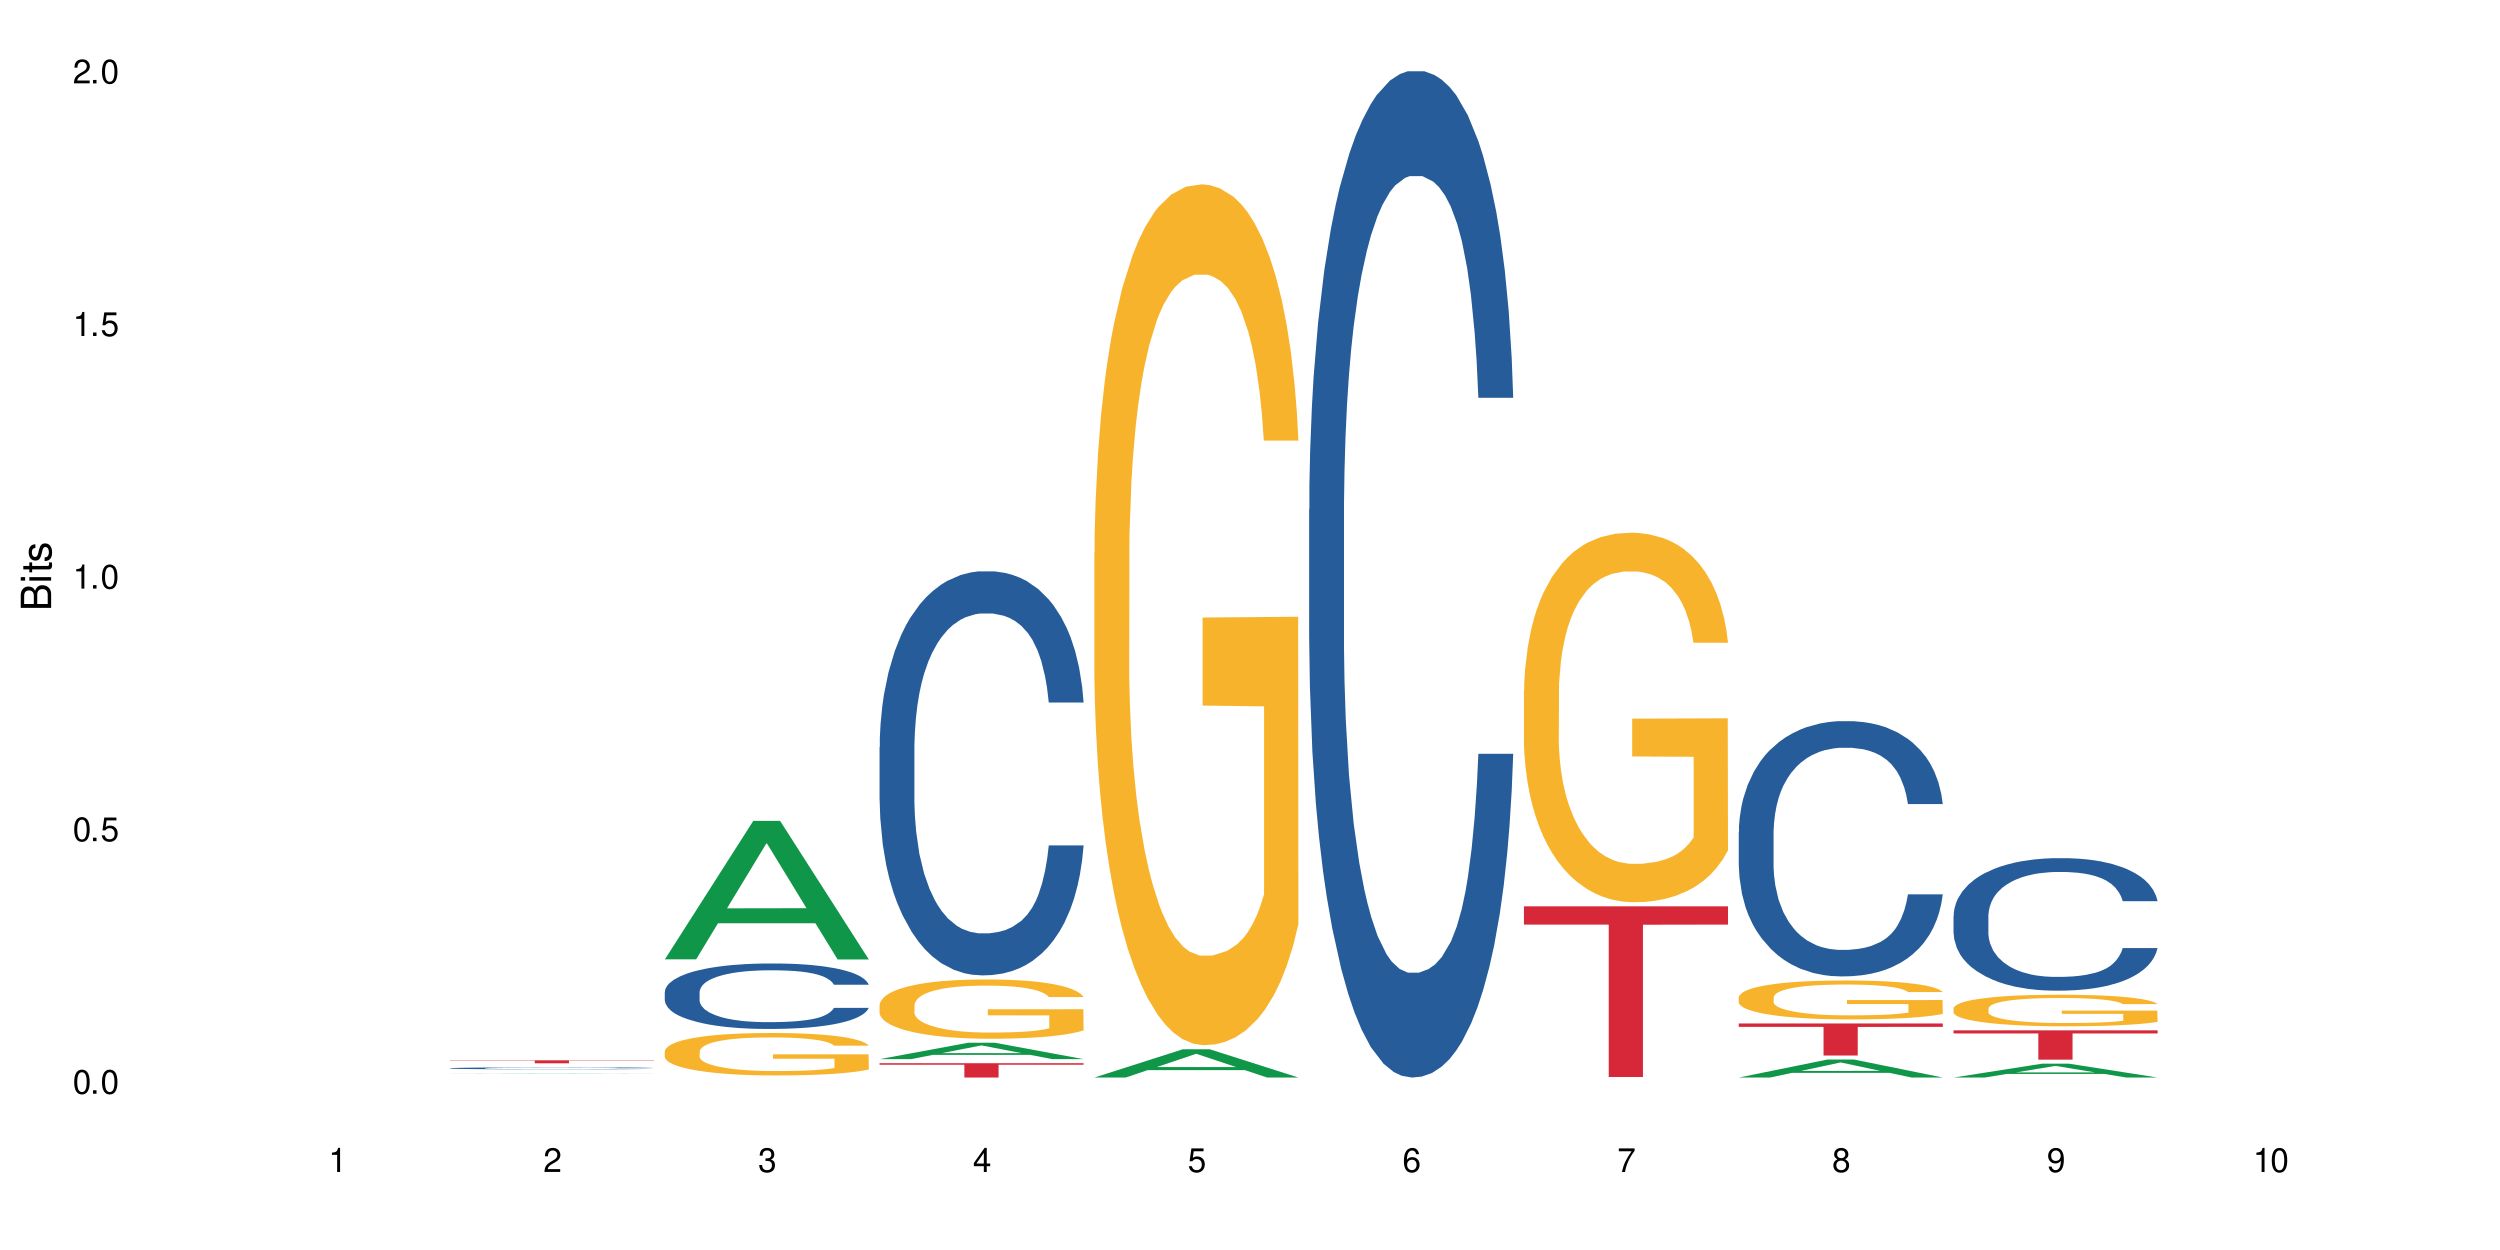 <?xml version="1.0" encoding="UTF-8"?>
<svg xmlns="http://www.w3.org/2000/svg" xmlns:xlink="http://www.w3.org/1999/xlink" width="720" height="360" viewBox="0 0 720 360">
<defs>
<g>
<g id="glyph-0-0">
</g>
<g id="glyph-0-1">
<path d="M 2.641 -6.938 C 2 -6.938 1.422 -6.656 1.078 -6.172 C 0.641 -5.562 0.406 -4.641 0.406 -3.359 C 0.406 -1.016 1.188 0.219 2.641 0.219 C 4.078 0.219 4.859 -1.016 4.859 -3.297 C 4.859 -4.641 4.656 -5.547 4.203 -6.172 C 3.844 -6.656 3.281 -6.938 2.641 -6.938 Z M 2.641 -6.188 C 3.547 -6.188 4 -5.25 4 -3.375 C 4 -1.406 3.562 -0.484 2.625 -0.484 C 1.734 -0.484 1.281 -1.438 1.281 -3.344 C 1.281 -5.25 1.734 -6.188 2.641 -6.188 Z M 2.641 -6.188 "/>
</g>
<g id="glyph-0-2">
<path d="M 1.828 -1 L 0.828 -1 L 0.828 0 L 1.828 0 Z M 1.828 -1 "/>
</g>
<g id="glyph-0-3">
<path d="M 4.562 -6.797 L 1.062 -6.797 L 0.547 -3.094 L 1.328 -3.094 C 1.719 -3.562 2.047 -3.734 2.578 -3.734 C 3.484 -3.734 4.062 -3.109 4.062 -2.094 C 4.062 -1.125 3.484 -0.531 2.578 -0.531 C 1.828 -0.531 1.375 -0.906 1.188 -1.672 L 0.328 -1.672 C 0.453 -1.109 0.547 -0.844 0.75 -0.594 C 1.125 -0.078 1.828 0.219 2.594 0.219 C 3.969 0.219 4.922 -0.781 4.922 -2.219 C 4.922 -3.562 4.031 -4.484 2.719 -4.484 C 2.25 -4.484 1.859 -4.359 1.469 -4.062 L 1.734 -5.969 L 4.562 -5.969 Z M 4.562 -6.797 "/>
</g>
<g id="glyph-0-4">
<path d="M 2.484 -4.938 L 2.484 0 L 3.328 0 L 3.328 -6.938 L 2.766 -6.938 C 2.469 -5.875 2.281 -5.734 0.984 -5.562 L 0.984 -4.938 Z M 2.484 -4.938 "/>
</g>
<g id="glyph-0-5">
<path d="M 4.859 -0.828 L 1.281 -0.828 C 1.359 -1.406 1.672 -1.781 2.5 -2.281 L 3.469 -2.828 C 4.406 -3.344 4.906 -4.062 4.906 -4.906 C 4.906 -5.484 4.672 -6.031 4.266 -6.406 C 3.859 -6.766 3.375 -6.938 2.719 -6.938 C 1.859 -6.938 1.219 -6.625 0.844 -6.031 C 0.609 -5.672 0.5 -5.234 0.484 -4.531 L 1.328 -4.531 C 1.359 -5.016 1.406 -5.281 1.531 -5.516 C 1.75 -5.938 2.188 -6.203 2.703 -6.203 C 3.469 -6.203 4.031 -5.641 4.031 -4.891 C 4.031 -4.344 3.719 -3.859 3.125 -3.516 L 2.234 -3 C 0.812 -2.172 0.406 -1.531 0.328 -0.016 L 4.859 -0.016 Z M 4.859 -0.828 "/>
</g>
<g id="glyph-0-6">
<path d="M 2.125 -3.188 L 2.578 -3.188 C 3.5 -3.188 3.984 -2.766 3.984 -1.922 C 3.984 -1.062 3.469 -0.531 2.594 -0.531 C 1.656 -0.531 1.203 -1 1.156 -2.016 L 0.312 -2.016 C 0.344 -1.453 0.438 -1.094 0.609 -0.781 C 0.953 -0.109 1.625 0.219 2.547 0.219 C 3.953 0.219 4.859 -0.625 4.859 -1.938 C 4.859 -2.828 4.516 -3.297 3.703 -3.594 C 4.344 -3.844 4.656 -4.328 4.656 -5.031 C 4.656 -6.219 3.875 -6.938 2.578 -6.938 C 1.203 -6.938 0.484 -6.172 0.453 -4.703 L 1.297 -4.703 C 1.312 -5.125 1.344 -5.359 1.453 -5.578 C 1.641 -5.969 2.062 -6.203 2.594 -6.203 C 3.344 -6.203 3.797 -5.75 3.797 -5 C 3.797 -4.516 3.609 -4.219 3.25 -4.047 C 3.016 -3.953 2.703 -3.922 2.125 -3.906 Z M 2.125 -3.188 "/>
</g>
<g id="glyph-0-7">
<path d="M 3.141 -1.672 L 3.141 0 L 3.984 0 L 3.984 -1.672 L 4.984 -1.672 L 4.984 -2.438 L 3.984 -2.438 L 3.984 -6.938 L 3.359 -6.938 L 0.266 -2.578 L 0.266 -1.672 Z M 3.141 -2.438 L 1 -2.438 L 3.141 -5.5 Z M 3.141 -2.438 "/>
</g>
<g id="glyph-0-8">
<path d="M 4.781 -5.125 C 4.609 -6.266 3.891 -6.938 2.844 -6.938 C 2.094 -6.938 1.422 -6.578 1.031 -5.953 C 0.594 -5.266 0.406 -4.422 0.406 -3.172 C 0.406 -2 0.578 -1.25 0.984 -0.641 C 1.359 -0.078 1.953 0.219 2.703 0.219 C 3.984 0.219 4.922 -0.75 4.922 -2.094 C 4.922 -3.375 4.062 -4.281 2.844 -4.281 C 2.172 -4.281 1.641 -4.031 1.281 -3.516 C 1.281 -5.234 1.828 -6.188 2.797 -6.188 C 3.391 -6.188 3.797 -5.797 3.938 -5.125 Z M 2.734 -3.531 C 3.547 -3.531 4.062 -2.953 4.062 -2.031 C 4.062 -1.156 3.484 -0.531 2.703 -0.531 C 1.922 -0.531 1.328 -1.188 1.328 -2.078 C 1.328 -2.938 1.906 -3.531 2.734 -3.531 Z M 2.734 -3.531 "/>
</g>
<g id="glyph-0-9">
<path d="M 4.984 -6.797 L 0.438 -6.797 L 0.438 -5.969 L 4.109 -5.969 C 2.5 -3.656 1.828 -2.234 1.328 0 L 2.219 0 C 2.594 -2.172 3.453 -4.047 4.984 -6.094 Z M 4.984 -6.797 "/>
</g>
<g id="glyph-0-10">
<path d="M 3.75 -3.656 C 4.469 -4.094 4.688 -4.438 4.688 -5.078 C 4.688 -6.172 3.844 -6.938 2.641 -6.938 C 1.438 -6.938 0.594 -6.172 0.594 -5.094 C 0.594 -4.438 0.812 -4.094 1.516 -3.656 C 0.734 -3.266 0.359 -2.703 0.359 -1.922 C 0.359 -0.656 1.281 0.219 2.641 0.219 C 3.984 0.219 4.922 -0.656 4.922 -1.922 C 4.922 -2.703 4.531 -3.266 3.75 -3.656 Z M 2.641 -6.188 C 3.359 -6.188 3.812 -5.75 3.812 -5.062 C 3.812 -4.406 3.344 -3.984 2.641 -3.984 C 1.922 -3.984 1.453 -4.406 1.453 -5.078 C 1.453 -5.75 1.922 -6.188 2.641 -6.188 Z M 2.641 -3.266 C 3.484 -3.266 4.062 -2.719 4.062 -1.906 C 4.062 -1.078 3.484 -0.531 2.625 -0.531 C 1.797 -0.531 1.219 -1.094 1.219 -1.906 C 1.219 -2.719 1.781 -3.266 2.641 -3.266 Z M 2.641 -3.266 "/>
</g>
<g id="glyph-0-11">
<path d="M 0.516 -1.578 C 0.672 -0.453 1.406 0.219 2.438 0.219 C 3.188 0.219 3.859 -0.141 4.266 -0.766 C 4.688 -1.453 4.891 -2.297 4.891 -3.547 C 4.891 -4.719 4.703 -5.453 4.312 -6.078 C 3.938 -6.641 3.344 -6.938 2.594 -6.938 C 1.297 -6.938 0.359 -5.969 0.359 -4.625 C 0.359 -3.344 1.234 -2.453 2.453 -2.453 C 3.094 -2.453 3.578 -2.672 4.016 -3.203 C 4 -1.484 3.469 -0.531 2.5 -0.531 C 1.906 -0.531 1.484 -0.906 1.359 -1.578 Z M 2.578 -6.203 C 3.375 -6.203 3.969 -5.531 3.969 -4.641 C 3.969 -3.797 3.391 -3.188 2.547 -3.188 C 1.734 -3.188 1.234 -3.766 1.234 -4.688 C 1.234 -5.562 1.797 -6.203 2.578 -6.203 Z M 2.578 -6.203 "/>
</g>
<g id="glyph-1-0">
</g>
<g id="glyph-1-1">
<path d="M 0 -0.953 L 0 -4.891 C 0 -5.719 -0.234 -6.344 -0.734 -6.797 C -1.188 -7.234 -1.812 -7.469 -2.5 -7.469 C -3.547 -7.469 -4.188 -7 -4.625 -5.875 C -4.984 -6.688 -5.625 -7.094 -6.531 -7.094 C -7.172 -7.094 -7.734 -6.859 -8.141 -6.391 C -8.562 -5.922 -8.75 -5.344 -8.75 -4.5 L -8.75 -0.953 Z M -4.984 -2.062 L -7.766 -2.062 L -7.766 -4.219 C -7.766 -4.844 -7.688 -5.203 -7.453 -5.5 C -7.219 -5.812 -6.859 -5.969 -6.375 -5.969 C -5.891 -5.969 -5.531 -5.812 -5.297 -5.5 C -5.062 -5.203 -4.984 -4.844 -4.984 -4.219 Z M -0.984 -2.062 L -4 -2.062 L -4 -4.781 C -4 -5.766 -3.438 -6.359 -2.484 -6.359 C -1.547 -6.359 -0.984 -5.766 -0.984 -4.781 Z M -0.984 -2.062 "/>
</g>
<g id="glyph-1-2">
<path d="M -6.281 -1.797 L -6.281 -0.797 L 0 -0.797 L 0 -1.797 Z M -8.75 -1.797 L -8.75 -0.797 L -7.484 -0.797 L -7.484 -1.797 Z M -8.75 -1.797 "/>
</g>
<g id="glyph-1-3">
<path d="M -6.281 -3.047 L -6.281 -2.016 L -8.016 -2.016 L -8.016 -1.016 L -6.281 -1.016 L -6.281 -0.172 L -5.469 -0.172 L -5.469 -1.016 L -0.719 -1.016 C -0.078 -1.016 0.281 -1.453 0.281 -2.234 C 0.281 -2.5 0.25 -2.719 0.188 -3.047 L -0.641 -3.047 C -0.609 -2.906 -0.594 -2.766 -0.594 -2.562 C -0.594 -2.141 -0.719 -2.016 -1.156 -2.016 L -5.469 -2.016 L -5.469 -3.047 Z M -6.281 -3.047 "/>
</g>
<g id="glyph-1-4">
<path d="M -4.531 -5.25 C -5.766 -5.25 -6.469 -4.422 -6.469 -2.969 C -6.469 -1.516 -5.719 -0.562 -4.547 -0.562 C -3.562 -0.562 -3.094 -1.062 -2.734 -2.562 L -2.516 -3.484 C -2.344 -4.188 -2.094 -4.469 -1.641 -4.469 C -1.047 -4.469 -0.641 -3.875 -0.641 -3 C -0.641 -2.453 -0.797 -2 -1.062 -1.75 C -1.25 -1.594 -1.422 -1.531 -1.875 -1.469 L -1.875 -0.406 C -0.422 -0.453 0.281 -1.266 0.281 -2.922 C 0.281 -4.5 -0.5 -5.516 -1.719 -5.516 C -2.656 -5.516 -3.172 -4.984 -3.469 -3.734 L -3.703 -2.766 C -3.891 -1.953 -4.156 -1.609 -4.594 -1.609 C -5.188 -1.609 -5.547 -2.125 -5.547 -2.938 C -5.547 -3.75 -5.203 -4.172 -4.531 -4.203 Z M -4.531 -5.25 "/>
</g>
</g>
</defs>
<rect x="-72" y="-36" width="864" height="432" fill="rgb(100%, 100%, 100%)" fill-opacity="1"/>
<path fill-rule="nonzero" fill="rgb(6.275%, 58.824%, 28.235%)" fill-opacity="1" d="M 129.594 309.207 L 129.656 309.207 L 155.082 309.141 L 162.805 309.141 L 188.359 309.207 L 179.383 309.207 L 172.977 309.191 L 144.91 309.191 L 138.633 309.207 L 129.594 309.207 L 147.613 309.184 L 170.402 309.184 L 159.039 309.152 L 158.789 309.152 L 147.547 309.184 L 147.613 309.184 Z M 129.594 309.207 "/>
<path fill-rule="nonzero" fill="rgb(14.51%, 36.078%, 60%)" fill-opacity="1" d="M 129.594 307.648 L 129.664 307.648 L 129.664 307.637 L 129.879 307.617 L 130.379 307.59 L 130.883 307.574 L 132.172 307.543 L 133.965 307.512 L 135.828 307.488 L 137.188 307.473 L 138.406 307.465 L 141.203 307.445 L 142.992 307.434 L 144.93 307.426 L 147.293 307.414 L 149.016 307.41 L 152.883 307.402 L 155.75 307.398 L 165.641 307.398 L 167.719 307.402 L 170.012 307.406 L 171.949 307.41 L 175.316 307.422 L 178.324 307.438 L 179.688 307.445 L 181.836 307.461 L 183.484 307.477 L 184.633 307.492 L 185.922 307.512 L 187.07 307.535 L 187.93 307.562 L 188.359 307.586 L 178.324 307.586 L 177.824 307.562 L 177.25 307.547 L 176.176 307.527 L 175.102 307.512 L 173.598 307.496 L 172.234 307.484 L 170.371 307.477 L 168.723 307.469 L 167.004 307.465 L 165.355 307.461 L 162.199 307.457 L 157.184 307.457 L 154.391 307.461 L 152.883 307.465 L 150.734 307.473 L 149.23 307.48 L 147.438 307.492 L 146.219 307.5 L 144.715 307.516 L 143.641 307.527 L 142.422 307.543 L 141.703 307.559 L 141.059 307.57 L 140.484 307.59 L 140.055 307.609 L 139.77 307.629 L 139.625 307.648 L 139.625 307.73 L 139.77 307.75 L 140.129 307.77 L 141.059 307.805 L 142.422 307.832 L 143.996 307.855 L 145.504 307.871 L 146.363 307.879 L 147.508 307.887 L 149.301 307.898 L 151.879 307.906 L 153.387 307.91 L 155.68 307.914 L 158.043 307.918 L 161.199 307.918 L 163.992 307.914 L 165.855 307.914 L 167.789 307.91 L 170.441 307.898 L 172.09 307.891 L 173.523 307.883 L 174.598 307.871 L 175.316 307.863 L 176.391 307.848 L 177.25 307.828 L 177.895 307.809 L 178.324 307.793 L 188.359 307.793 L 187.93 307.812 L 187.285 307.832 L 186.641 307.848 L 185.637 307.867 L 184.488 307.883 L 182.84 307.902 L 181.48 307.914 L 179.688 307.93 L 178.039 307.938 L 176.246 307.945 L 173.598 307.957 L 171.875 307.965 L 170.012 307.969 L 167.789 307.973 L 164.996 307.977 L 153.957 307.977 L 151.02 307.969 L 147.367 307.961 L 144.715 307.949 L 142.637 307.941 L 140.844 307.93 L 138.836 307.914 L 136.258 307.891 L 134.68 307.875 L 133.605 307.859 L 132.387 307.84 L 131.527 307.82 L 130.523 307.789 L 129.809 307.754 L 129.594 307.723 Z M 129.594 307.648 "/>
<path fill-rule="nonzero" fill="rgb(83.922%, 15.686%, 22.353%)" fill-opacity="1" d="M 129.594 305.367 L 188.359 305.367 L 188.359 305.461 L 163.867 305.461 L 163.867 306.234 L 154.012 306.234 L 154.012 305.461 L 129.594 305.461 Z M 129.594 305.367 "/>
<path fill-rule="nonzero" fill="rgb(6.275%, 58.824%, 28.235%)" fill-opacity="1" d="M 191.453 276.289 L 191.516 276.25 L 216.945 236.414 L 224.668 236.414 L 250.219 276.328 L 241.242 276.328 L 234.84 265.906 L 206.773 265.906 L 200.492 276.289 L 191.453 276.289 L 209.473 261.598 L 232.266 261.559 L 220.898 242.934 L 220.773 242.895 L 220.648 243.008 L 209.41 261.559 L 209.473 261.598 Z M 191.453 276.289 "/>
<path fill-rule="nonzero" fill="rgb(14.51%, 36.078%, 60%)" fill-opacity="1" d="M 191.453 285.691 L 191.523 285.676 L 191.523 285.262 L 191.738 284.605 L 192.242 283.777 L 192.742 283.211 L 194.031 282.195 L 195.824 281.211 L 197.688 280.453 L 199.051 280.004 L 200.27 279.66 L 203.062 279.023 L 204.855 278.695 L 206.789 278.402 L 209.156 278.109 L 210.875 277.938 L 214.746 277.664 L 217.613 277.543 L 219.832 277.492 L 224.637 277.492 L 227.5 277.559 L 229.582 277.645 L 231.875 277.785 L 233.809 277.938 L 237.176 278.316 L 240.188 278.801 L 241.547 279.074 L 243.699 279.609 L 245.348 280.125 L 246.492 280.574 L 247.785 281.211 L 248.93 281.988 L 249.789 282.867 L 250.219 283.605 L 240.188 283.605 L 239.684 282.918 L 239.113 282.383 L 238.035 281.676 L 236.961 281.176 L 235.457 280.68 L 234.094 280.352 L 232.23 280.023 L 230.582 279.816 L 228.863 279.66 L 227.215 279.559 L 224.062 279.453 L 220.406 279.453 L 219.043 279.488 L 216.25 279.625 L 214.746 279.746 L 212.594 279.988 L 211.09 280.211 L 209.297 280.559 L 208.078 280.852 L 206.574 281.297 L 205.5 281.695 L 204.281 282.262 L 203.566 282.695 L 202.918 283.176 L 202.348 283.746 L 201.918 284.348 L 201.629 284.984 L 201.484 285.605 L 201.484 288.277 L 201.629 288.895 L 201.988 289.621 L 202.918 290.672 L 204.281 291.582 L 205.859 292.309 L 207.363 292.824 L 208.223 293.066 L 209.371 293.34 L 211.16 293.688 L 213.742 294.031 L 215.246 294.168 L 217.539 294.305 L 219.906 294.375 L 223.059 294.375 L 225.852 294.305 L 227.715 294.219 L 229.652 294.082 L 232.305 293.789 L 233.953 293.512 L 235.387 293.188 L 236.461 292.859 L 237.176 292.582 L 238.254 292.051 L 239.113 291.465 L 239.758 290.859 L 240.188 290.273 L 250.219 290.273 L 249.789 290.965 L 249.145 291.637 L 248.5 292.137 L 247.496 292.738 L 246.352 293.273 L 244.703 293.875 L 243.34 294.27 L 241.547 294.703 L 239.898 295.031 L 238.109 295.324 L 235.457 295.668 L 233.738 295.84 L 231.875 295.996 L 229.652 296.133 L 226.855 296.254 L 223.848 296.32 L 221.051 296.34 L 218.043 296.305 L 215.82 296.234 L 212.883 296.082 L 209.227 295.77 L 206.574 295.441 L 204.496 295.117 L 202.703 294.77 L 200.699 294.305 L 198.117 293.547 L 196.543 292.961 L 195.465 292.48 L 194.246 291.809 L 193.387 291.203 L 192.383 290.238 L 191.668 289.016 L 191.453 288.07 Z M 191.453 285.691 "/>
<path fill-rule="nonzero" fill="rgb(96.863%, 70.196%, 16.863%)" fill-opacity="1" d="M 191.453 302.738 L 191.523 302.73 L 191.523 302.504 L 191.812 302.004 L 192.527 301.312 L 193.461 300.742 L 194.461 300.293 L 195.109 300.059 L 196.184 299.727 L 197.113 299.48 L 199.48 298.977 L 202.488 298.508 L 204.137 298.309 L 206 298.117 L 208.652 297.906 L 209.871 297.828 L 213.598 297.648 L 217.828 297.535 L 222.484 297.504 L 224.637 297.516 L 227.574 297.559 L 231.586 297.68 L 233.879 297.793 L 235.672 297.906 L 237.535 298.051 L 239.828 298.273 L 241.98 298.543 L 243.699 298.809 L 245.418 299.145 L 246.852 299.5 L 248.07 299.891 L 249.145 300.363 L 249.789 300.754 L 250.219 301.145 L 240.258 301.145 L 239.684 300.754 L 239.039 300.449 L 237.965 300.082 L 236.891 299.812 L 235.816 299.602 L 233.809 299.312 L 232.09 299.133 L 229.938 298.977 L 227.859 298.875 L 225.496 298.809 L 224.062 298.785 L 220.262 298.785 L 216.824 298.863 L 214.816 298.953 L 213.383 299.043 L 211.375 299.211 L 210.156 299.344 L 209.441 299.434 L 207.293 299.781 L 205.859 300.094 L 205.07 300.305 L 204.066 300.641 L 203.348 300.941 L 202.562 301.391 L 202.133 301.723 L 201.559 302.484 L 201.484 304.492 L 201.703 304.918 L 202.133 305.375 L 202.703 305.777 L 203.566 306.203 L 204.426 306.527 L 205.93 306.961 L 207.219 307.25 L 208.223 307.441 L 210.156 307.742 L 210.945 307.844 L 212.809 308.043 L 214.746 308.199 L 217.109 308.336 L 218.902 308.402 L 221.77 308.457 L 225.422 308.457 L 229.723 308.391 L 232.445 308.301 L 234.309 308.211 L 235.527 308.133 L 237.035 308.012 L 238.109 307.898 L 239.113 307.777 L 240.332 307.586 L 240.332 304.918 L 222.629 304.906 L 222.629 303.656 L 250.148 303.645 L 250.219 308.012 L 248.715 308.312 L 246.852 308.602 L 245.059 308.824 L 243.195 309.016 L 240.547 309.227 L 238.395 309.363 L 235.098 309.52 L 232.09 309.617 L 228.934 309.688 L 226.141 309.719 L 222.844 309.73 L 219.906 309.707 L 216.75 309.641 L 214.242 309.551 L 211.949 309.441 L 209.656 309.297 L 206.789 309.062 L 204.926 308.871 L 202.992 308.637 L 201.055 308.355 L 199.336 308.055 L 198.191 307.82 L 197.043 307.555 L 195.824 307.219 L 194.68 306.84 L 193.816 306.492 L 193.031 306.102 L 192.457 305.734 L 191.883 305.23 L 191.598 304.828 L 191.453 304.48 Z M 191.453 302.738 "/>
<path fill-rule="nonzero" fill="rgb(6.275%, 58.824%, 28.235%)" fill-opacity="1" d="M 253.312 305.031 L 253.375 305.027 L 278.805 300.316 L 286.527 300.316 L 312.082 305.039 L 303.102 305.039 L 296.699 303.805 L 268.633 303.805 L 262.355 305.031 L 253.312 305.031 L 271.332 303.297 L 294.125 303.293 L 282.762 301.09 L 282.633 301.086 L 282.508 301.098 L 271.27 303.293 L 271.332 303.297 Z M 253.312 305.031 "/>
<path fill-rule="nonzero" fill="rgb(14.51%, 36.078%, 60%)" fill-opacity="1" d="M 253.312 215.188 L 253.387 215.082 L 253.387 212.531 L 253.602 208.488 L 254.102 203.383 L 254.605 199.875 L 255.895 193.598 L 257.684 187.535 L 259.547 182.855 L 260.91 180.094 L 262.129 177.965 L 264.922 174.031 L 266.715 172.008 L 268.652 170.199 L 271.016 168.395 L 272.734 167.328 L 276.605 165.629 L 279.473 164.883 L 281.695 164.562 L 286.496 164.562 L 289.363 164.988 L 291.441 165.52 L 293.734 166.371 L 295.668 167.328 L 299.039 169.668 L 302.047 172.648 L 303.41 174.348 L 305.559 177.645 L 307.207 180.836 L 308.355 183.602 L 309.645 187.535 L 310.793 192.324 L 311.652 197.746 L 312.082 202.32 L 302.047 202.32 L 301.547 198.066 L 300.973 194.77 L 299.898 190.41 L 298.824 187.324 L 297.316 184.238 L 295.957 182.219 L 294.094 180.199 L 292.445 178.922 L 290.723 177.965 L 289.074 177.328 L 285.922 176.688 L 282.266 176.688 L 280.906 176.902 L 278.109 177.754 L 276.605 178.496 L 274.457 179.984 L 272.949 181.367 L 271.16 183.496 L 269.941 185.305 L 268.434 188.07 L 267.359 190.516 L 266.141 194.023 L 265.426 196.684 L 264.781 199.66 L 264.207 203.172 L 263.777 206.895 L 263.492 210.828 L 263.348 214.656 L 263.348 231.141 L 263.492 234.973 L 263.848 239.438 L 264.781 245.926 L 266.141 251.562 L 267.719 256.031 L 269.223 259.219 L 270.082 260.711 L 271.23 262.41 L 273.023 264.539 L 275.602 266.664 L 277.105 267.516 L 279.402 268.367 L 281.766 268.793 L 284.918 268.793 L 287.715 268.367 L 289.578 267.836 L 291.512 266.984 L 294.164 265.176 L 295.812 263.473 L 297.246 261.453 L 298.32 259.434 L 299.039 257.73 L 300.113 254.434 L 300.973 250.816 L 301.617 247.094 L 302.047 243.48 L 312.082 243.48 L 311.652 247.734 L 311.008 251.883 L 310.363 254.965 L 309.359 258.688 L 308.211 261.984 L 306.562 265.707 L 305.203 268.152 L 303.41 270.812 L 301.762 272.832 L 299.969 274.641 L 297.316 276.77 L 295.598 277.832 L 293.734 278.789 L 291.512 279.641 L 288.719 280.387 L 285.707 280.809 L 282.914 280.918 L 279.902 280.703 L 277.68 280.277 L 274.742 279.32 L 271.086 277.406 L 268.434 275.387 L 266.355 273.367 L 264.566 271.238 L 262.559 268.367 L 259.98 263.688 L 258.402 260.07 L 257.328 257.094 L 256.109 252.945 L 255.25 249.223 L 254.246 243.266 L 253.527 235.715 L 253.312 229.867 Z M 253.312 215.188 "/>
<path fill-rule="nonzero" fill="rgb(96.863%, 70.196%, 16.863%)" fill-opacity="1" d="M 253.312 289.395 L 253.387 289.379 L 253.387 289.066 L 253.672 288.363 L 254.387 287.398 L 255.32 286.602 L 256.324 285.98 L 256.969 285.652 L 258.043 285.184 L 258.977 284.84 L 261.34 284.137 L 264.352 283.484 L 266 283.203 L 267.863 282.938 L 270.516 282.641 L 271.73 282.531 L 275.461 282.281 L 279.688 282.129 L 284.348 282.082 L 286.496 282.098 L 289.434 282.16 L 293.449 282.328 L 295.742 282.484 L 297.531 282.641 L 299.395 282.844 L 301.691 283.156 L 303.84 283.531 L 305.559 283.906 L 307.281 284.371 L 308.715 284.871 L 309.93 285.418 L 311.008 286.07 L 311.652 286.617 L 312.082 287.164 L 302.121 287.164 L 301.547 286.617 L 300.902 286.195 L 299.824 285.684 L 298.75 285.309 L 297.676 285.012 L 295.668 284.605 L 293.949 284.355 L 291.801 284.137 L 289.723 284 L 287.355 283.906 L 285.922 283.875 L 282.125 283.875 L 278.684 283.984 L 276.676 284.109 L 275.242 284.23 L 273.238 284.465 L 272.02 284.652 L 271.301 284.777 L 269.152 285.262 L 267.719 285.699 L 266.93 285.996 L 265.926 286.461 L 265.211 286.883 L 264.422 287.508 L 263.992 287.973 L 263.418 289.035 L 263.348 291.84 L 263.562 292.434 L 263.992 293.074 L 264.566 293.633 L 265.426 294.227 L 266.285 294.68 L 267.789 295.289 L 269.082 295.691 L 270.082 295.957 L 272.02 296.379 L 272.809 296.52 L 274.672 296.801 L 276.605 297.02 L 278.973 297.207 L 280.762 297.301 L 283.629 297.375 L 287.285 297.375 L 291.586 297.285 L 294.309 297.16 L 296.172 297.035 L 297.391 296.926 L 298.895 296.754 L 299.969 296.598 L 300.973 296.426 L 302.191 296.16 L 302.191 292.434 L 284.488 292.418 L 284.488 290.672 L 312.008 290.656 L 312.082 296.754 L 310.578 297.176 L 308.715 297.578 L 306.922 297.891 L 305.059 298.156 L 302.406 298.453 L 300.258 298.641 L 296.961 298.859 L 293.949 299 L 290.797 299.094 L 288 299.141 L 284.703 299.156 L 281.766 299.125 L 278.613 299.031 L 276.105 298.906 L 273.812 298.75 L 271.516 298.547 L 268.652 298.219 L 266.789 297.953 L 264.852 297.625 L 262.918 297.238 L 261.195 296.816 L 260.051 296.488 L 258.902 296.113 L 257.684 295.645 L 256.539 295.117 L 255.68 294.633 L 254.891 294.086 L 254.316 293.57 L 253.742 292.871 L 253.457 292.309 L 253.312 291.824 Z M 253.312 289.395 "/>
<path fill-rule="nonzero" fill="rgb(83.922%, 15.686%, 22.353%)" fill-opacity="1" d="M 253.312 306.203 L 312.082 306.203 L 312.082 306.645 L 287.59 306.648 L 287.59 310.332 L 277.734 310.332 L 277.734 306.652 L 277.594 306.645 L 253.312 306.645 Z M 253.312 306.203 "/>
<path fill-rule="nonzero" fill="rgb(6.275%, 58.824%, 28.235%)" fill-opacity="1" d="M 315.176 310.324 L 315.238 310.316 L 340.664 302.184 L 348.387 302.184 L 373.941 310.332 L 364.965 310.332 L 358.559 308.207 L 330.496 308.207 L 324.215 310.324 L 315.176 310.324 L 333.195 307.324 L 355.984 307.316 L 344.621 303.516 L 344.496 303.508 L 344.371 303.531 L 333.133 307.316 L 333.195 307.324 Z M 315.176 310.324 "/>
<path fill-rule="nonzero" fill="rgb(96.863%, 70.196%, 16.863%)" fill-opacity="1" d="M 315.176 159.281 L 315.246 159.055 L 315.246 154.523 L 315.531 144.336 L 316.25 130.297 L 317.18 118.75 L 318.184 109.691 L 318.828 104.938 L 319.906 98.145 L 320.836 93.164 L 323.203 82.977 L 326.211 73.465 L 327.859 69.391 L 329.723 65.539 L 332.375 61.238 L 333.594 59.652 L 337.32 56.031 L 341.547 53.766 L 346.207 53.086 L 348.355 53.312 L 351.297 54.219 L 355.309 56.711 L 357.602 58.973 L 359.395 61.238 L 361.258 64.184 L 363.551 68.711 L 365.699 74.145 L 367.422 79.578 L 369.141 86.371 L 370.574 93.617 L 371.793 101.543 L 372.867 111.051 L 373.512 118.977 L 373.941 126.902 L 363.98 126.902 L 363.406 118.977 L 362.762 112.863 L 361.688 105.391 L 360.613 99.957 L 359.535 95.656 L 357.531 89.77 L 355.809 86.145 L 353.66 82.977 L 351.582 80.938 L 349.215 79.578 L 347.785 79.125 L 343.984 79.125 L 340.547 80.711 L 338.539 82.523 L 337.105 84.332 L 335.098 87.73 L 333.879 90.445 L 333.164 92.258 L 331.012 99.277 L 329.578 105.617 L 328.793 109.918 L 327.789 116.711 L 327.07 122.824 L 326.281 131.883 L 325.852 138.676 L 325.281 154.07 L 325.207 194.828 L 325.422 203.434 L 325.852 212.715 L 326.426 220.867 L 327.285 229.473 L 328.145 236.035 L 329.652 244.867 L 330.941 250.754 L 331.945 254.605 L 333.879 260.719 L 334.668 262.754 L 336.531 266.832 L 338.465 270 L 340.832 272.719 L 342.625 274.074 L 345.488 275.207 L 349.145 275.207 L 353.445 273.852 L 356.168 272.039 L 358.031 270.227 L 359.25 268.641 L 360.754 266.152 L 361.832 263.887 L 362.832 261.395 L 364.051 257.547 L 364.051 203.434 L 346.352 203.207 L 346.352 177.848 L 373.871 177.621 L 373.941 266.152 L 372.438 272.266 L 370.574 278.152 L 368.781 282.68 L 366.918 286.531 L 364.266 290.832 L 362.117 293.547 L 358.82 296.719 L 355.809 298.758 L 352.656 300.113 L 349.863 300.793 L 346.566 301.02 L 343.625 300.566 L 340.473 299.211 L 337.965 297.398 L 335.672 295.133 L 333.379 292.191 L 330.512 287.434 L 328.648 283.586 L 326.715 278.832 L 324.777 273.172 L 323.059 267.059 L 321.91 262.301 L 320.766 256.867 L 319.547 250.074 L 318.398 242.375 L 317.539 235.359 L 316.75 227.434 L 316.18 219.961 L 315.605 209.773 L 315.316 201.621 L 315.176 194.602 Z M 315.176 159.281 "/>
<path fill-rule="nonzero" fill="rgb(14.51%, 36.078%, 60%)" fill-opacity="1" d="M 377.035 146.621 L 377.105 146.355 L 377.105 140 L 377.32 129.934 L 377.824 117.215 L 378.324 108.477 L 379.617 92.844 L 381.406 77.746 L 383.27 66.09 L 384.633 59.203 L 385.852 53.902 L 388.645 44.102 L 390.438 39.07 L 392.371 34.566 L 394.738 30.062 L 396.457 27.414 L 400.328 23.176 L 403.195 21.32 L 405.414 20.527 L 410.219 20.527 L 413.086 21.586 L 415.164 22.91 L 417.457 25.031 L 419.391 27.414 L 422.758 33.242 L 425.77 40.66 L 427.133 44.898 L 429.281 53.109 L 430.93 61.055 L 432.078 67.945 L 433.367 77.746 L 434.512 89.668 L 435.375 103.176 L 435.805 114.566 L 425.77 114.566 L 425.27 103.973 L 424.695 95.758 L 423.621 84.898 L 422.543 77.215 L 421.039 69.535 L 419.68 64.5 L 417.816 59.469 L 416.168 56.289 L 414.445 53.902 L 412.797 52.316 L 409.645 50.727 L 405.988 50.727 L 404.629 51.254 L 401.832 53.375 L 400.328 55.23 L 398.176 58.938 L 396.672 62.383 L 394.879 67.68 L 393.664 72.184 L 392.156 79.07 L 391.082 85.164 L 389.863 93.906 L 389.148 100.527 L 388.504 107.945 L 387.93 116.688 L 387.5 125.957 L 387.211 135.762 L 387.07 145.297 L 387.07 186.355 L 387.211 195.895 L 387.57 207.02 L 388.504 223.18 L 389.863 237.219 L 391.441 248.344 L 392.945 256.293 L 393.805 260 L 394.953 264.238 L 396.742 269.535 L 399.324 274.836 L 400.828 276.953 L 403.121 279.074 L 405.488 280.133 L 408.641 280.133 L 411.438 279.074 L 413.301 277.75 L 415.234 275.629 L 417.887 271.125 L 419.535 266.887 L 420.969 261.855 L 422.043 256.82 L 422.758 252.582 L 423.836 244.371 L 424.695 235.363 L 425.34 226.094 L 425.77 217.086 L 435.805 217.086 L 435.375 227.684 L 434.727 238.012 L 434.082 245.695 L 433.078 254.969 L 431.934 263.18 L 430.285 272.449 L 428.922 278.543 L 427.133 285.168 L 425.484 290.199 L 423.691 294.703 L 421.039 300 L 419.32 302.648 L 417.457 305.035 L 415.234 307.152 L 412.438 309.008 L 409.43 310.066 L 406.633 310.332 L 403.625 309.801 L 401.402 308.742 L 398.465 306.359 L 394.809 301.59 L 392.156 296.559 L 390.078 291.523 L 388.289 286.227 L 386.281 279.074 L 383.699 267.418 L 382.125 258.41 L 381.047 250.992 L 379.832 240.664 L 378.969 231.391 L 377.969 216.555 L 377.25 197.746 L 377.035 183.18 Z M 377.035 146.621 "/>
<path fill-rule="nonzero" fill="rgb(96.863%, 70.196%, 16.863%)" fill-opacity="1" d="M 438.895 199.004 L 438.969 198.906 L 438.969 196.961 L 439.254 192.586 L 439.973 186.559 L 440.902 181.602 L 441.906 177.715 L 442.551 175.672 L 443.625 172.758 L 444.559 170.617 L 446.922 166.246 L 449.934 162.16 L 451.582 160.41 L 453.445 158.758 L 456.098 156.914 L 457.316 156.23 L 461.043 154.676 L 465.27 153.703 L 469.93 153.414 L 472.078 153.512 L 475.016 153.898 L 479.031 154.969 L 481.324 155.941 L 483.117 156.914 L 484.98 158.176 L 487.273 160.121 L 489.422 162.453 L 491.141 164.785 L 492.863 167.703 L 494.297 170.812 L 495.516 174.215 L 496.59 178.297 L 497.234 181.699 L 497.664 185.102 L 487.703 185.102 L 487.129 181.699 L 486.484 179.074 L 485.41 175.867 L 484.332 173.535 L 483.258 171.688 L 481.254 169.16 L 479.531 167.605 L 477.383 166.246 L 475.305 165.371 L 472.938 164.785 L 471.504 164.594 L 467.707 164.594 L 464.266 165.273 L 462.262 166.051 L 460.828 166.828 L 458.82 168.285 L 457.602 169.453 L 456.887 170.23 L 454.734 173.242 L 453.301 175.965 L 452.512 177.812 L 451.512 180.727 L 450.793 183.352 L 450.004 187.242 L 449.574 190.156 L 449 196.766 L 448.93 214.266 L 449.145 217.957 L 449.574 221.941 L 450.148 225.441 L 451.008 229.137 L 451.867 231.957 L 453.375 235.746 L 454.664 238.273 L 455.668 239.926 L 457.602 242.551 L 458.391 243.426 L 460.254 245.176 L 462.188 246.535 L 464.555 247.703 L 466.344 248.285 L 469.211 248.773 L 472.867 248.773 L 477.168 248.188 L 479.891 247.41 L 481.754 246.633 L 482.973 245.953 L 484.477 244.883 L 485.551 243.91 L 486.555 242.844 L 487.773 241.191 L 487.773 217.957 L 470.07 217.859 L 470.07 206.973 L 497.594 206.875 L 497.664 244.883 L 496.16 247.508 L 494.297 250.035 L 492.504 251.98 L 490.641 253.633 L 487.988 255.48 L 485.84 256.645 L 482.543 258.008 L 479.531 258.883 L 476.379 259.465 L 473.582 259.758 L 470.285 259.852 L 467.348 259.66 L 464.195 259.074 L 461.688 258.297 L 459.395 257.324 L 457.102 256.062 L 454.234 254.02 L 452.371 252.367 L 450.434 250.328 L 448.5 247.898 L 446.781 245.273 L 445.633 243.23 L 444.484 240.898 L 443.27 237.98 L 442.121 234.676 L 441.262 231.664 L 440.473 228.262 L 439.898 225.055 L 439.328 220.68 L 439.039 217.18 L 438.895 214.168 Z M 438.895 199.004 "/>
<path fill-rule="nonzero" fill="rgb(83.922%, 15.686%, 22.353%)" fill-opacity="1" d="M 438.895 261.016 L 497.664 261.016 L 497.664 266.277 L 473.172 266.324 L 473.172 310.176 L 463.316 310.176 L 463.316 266.371 L 463.176 266.277 L 438.895 266.277 Z M 438.895 261.016 "/>
<path fill-rule="nonzero" fill="rgb(6.275%, 58.824%, 28.235%)" fill-opacity="1" d="M 500.758 310.328 L 500.82 310.324 L 526.25 305.152 L 533.973 305.152 L 559.523 310.332 L 550.547 310.332 L 544.141 308.98 L 516.078 308.98 L 509.797 310.328 L 500.758 310.328 L 518.777 308.422 L 541.566 308.418 L 530.203 306 L 530.078 305.996 L 529.953 306.008 L 518.715 308.418 L 518.777 308.422 Z M 500.758 310.328 "/>
<path fill-rule="nonzero" fill="rgb(14.51%, 36.078%, 60%)" fill-opacity="1" d="M 500.758 239.691 L 500.828 239.625 L 500.828 238.012 L 501.043 235.461 L 501.547 232.234 L 502.047 230.02 L 503.336 226.055 L 505.129 222.223 L 506.992 219.27 L 508.355 217.52 L 509.57 216.176 L 512.367 213.691 L 514.16 212.414 L 516.094 211.273 L 518.461 210.129 L 520.18 209.457 L 524.051 208.383 L 526.914 207.914 L 529.137 207.711 L 533.938 207.711 L 536.805 207.98 L 538.883 208.316 L 541.18 208.855 L 543.113 209.457 L 546.48 210.938 L 549.492 212.816 L 550.852 213.895 L 553.004 215.977 L 554.652 217.992 L 555.797 219.738 L 557.09 222.223 L 558.234 225.246 L 559.094 228.676 L 559.523 231.562 L 549.492 231.562 L 548.988 228.875 L 548.418 226.793 L 547.34 224.039 L 546.266 222.09 L 544.762 220.141 L 543.398 218.863 L 541.535 217.59 L 539.887 216.781 L 538.168 216.176 L 536.52 215.773 L 533.367 215.371 L 529.711 215.371 L 528.348 215.504 L 525.555 216.043 L 524.051 216.512 L 521.898 217.453 L 520.395 218.328 L 518.602 219.672 L 517.383 220.812 L 515.879 222.559 L 514.805 224.105 L 513.586 226.324 L 512.867 228.004 L 512.223 229.883 L 511.652 232.102 L 511.219 234.453 L 510.934 236.938 L 510.789 239.355 L 510.789 249.77 L 510.934 252.191 L 511.293 255.012 L 512.223 259.109 L 513.586 262.672 L 515.164 265.492 L 516.668 267.508 L 517.527 268.449 L 518.676 269.523 L 520.465 270.867 L 523.047 272.211 L 524.551 272.75 L 526.844 273.285 L 529.211 273.555 L 532.363 273.555 L 535.156 273.285 L 537.02 272.949 L 538.957 272.414 L 541.609 271.27 L 543.258 270.195 L 544.691 268.918 L 545.766 267.645 L 546.48 266.566 L 547.555 264.484 L 548.418 262.199 L 549.062 259.848 L 549.492 257.566 L 559.523 257.566 L 559.094 260.254 L 558.449 262.871 L 557.805 264.82 L 556.801 267.172 L 555.656 269.254 L 554.008 271.605 L 552.645 273.152 L 550.852 274.832 L 549.203 276.109 L 547.414 277.25 L 544.762 278.594 L 543.043 279.266 L 541.18 279.871 L 538.957 280.41 L 536.16 280.879 L 533.152 281.148 L 530.355 281.215 L 527.348 281.082 L 525.125 280.812 L 522.188 280.207 L 518.531 278.996 L 515.879 277.723 L 513.801 276.445 L 512.008 275.102 L 510.004 273.285 L 507.422 270.332 L 505.844 268.047 L 504.77 266.164 L 503.551 263.543 L 502.691 261.191 L 501.688 257.43 L 500.973 252.66 L 500.758 248.965 Z M 500.758 239.691 "/>
<path fill-rule="nonzero" fill="rgb(96.863%, 70.196%, 16.863%)" fill-opacity="1" d="M 500.758 287.18 L 500.828 287.172 L 500.828 286.965 L 501.117 286.504 L 501.832 285.871 L 502.766 285.348 L 503.766 284.938 L 504.414 284.723 L 505.488 284.414 L 506.418 284.191 L 508.785 283.73 L 511.793 283.301 L 513.441 283.117 L 515.305 282.941 L 517.957 282.746 L 519.176 282.676 L 522.902 282.512 L 527.133 282.41 L 531.789 282.379 L 533.938 282.387 L 536.879 282.43 L 540.891 282.543 L 543.184 282.645 L 544.977 282.746 L 546.84 282.879 L 549.133 283.086 L 551.281 283.332 L 553.004 283.578 L 554.723 283.883 L 556.156 284.211 L 557.375 284.57 L 558.449 285 L 559.094 285.359 L 559.523 285.715 L 549.562 285.715 L 548.988 285.359 L 548.344 285.082 L 547.27 284.742 L 546.195 284.496 L 545.121 284.305 L 543.113 284.035 L 541.395 283.875 L 539.242 283.73 L 537.164 283.637 L 534.801 283.578 L 533.367 283.555 L 529.566 283.555 L 526.129 283.629 L 524.121 283.711 L 522.688 283.793 L 520.68 283.945 L 519.461 284.066 L 518.746 284.148 L 516.598 284.469 L 515.164 284.754 L 514.375 284.949 L 513.371 285.254 L 512.652 285.531 L 511.867 285.941 L 511.438 286.25 L 510.863 286.945 L 510.789 288.789 L 511.004 289.176 L 511.438 289.598 L 512.008 289.965 L 512.867 290.355 L 513.73 290.652 L 515.234 291.051 L 516.523 291.316 L 517.527 291.492 L 519.461 291.766 L 520.25 291.859 L 522.113 292.043 L 524.051 292.188 L 526.414 292.309 L 528.207 292.371 L 531.074 292.422 L 534.727 292.422 L 539.027 292.359 L 541.75 292.277 L 543.613 292.195 L 544.832 292.125 L 546.34 292.012 L 547.414 291.91 L 548.418 291.797 L 549.633 291.625 L 549.633 289.176 L 531.934 289.168 L 531.934 288.02 L 559.453 288.008 L 559.523 292.012 L 558.02 292.289 L 556.156 292.555 L 554.363 292.762 L 552.5 292.934 L 549.852 293.129 L 547.699 293.25 L 544.402 293.395 L 541.395 293.488 L 538.238 293.547 L 535.445 293.578 L 532.148 293.59 L 529.211 293.57 L 526.055 293.508 L 523.547 293.426 L 521.254 293.324 L 518.961 293.191 L 516.094 292.977 L 514.23 292.801 L 512.297 292.586 L 510.359 292.332 L 508.641 292.055 L 507.492 291.84 L 506.348 291.594 L 505.129 291.285 L 503.98 290.938 L 503.121 290.621 L 502.332 290.262 L 501.762 289.926 L 501.188 289.465 L 500.902 289.094 L 500.758 288.777 Z M 500.758 287.18 "/>
<path fill-rule="nonzero" fill="rgb(83.922%, 15.686%, 22.353%)" fill-opacity="1" d="M 500.758 294.754 L 559.523 294.754 L 559.523 295.742 L 535.031 295.75 L 535.031 303.988 L 525.18 303.988 L 525.18 295.758 L 525.035 295.742 L 500.758 295.742 Z M 500.758 294.754 "/>
<path fill-rule="nonzero" fill="rgb(6.275%, 58.824%, 28.235%)" fill-opacity="1" d="M 562.617 310.328 L 562.68 310.324 L 588.109 306.34 L 595.832 306.34 L 621.387 310.332 L 612.406 310.332 L 606.004 309.289 L 577.938 309.289 L 571.66 310.328 L 562.617 310.328 L 580.637 308.859 L 603.43 308.855 L 592.066 306.992 L 591.938 306.988 L 591.812 307 L 580.574 308.855 L 580.637 308.859 Z M 562.617 310.328 "/>
<path fill-rule="nonzero" fill="rgb(14.51%, 36.078%, 60%)" fill-opacity="1" d="M 562.617 263.766 L 562.691 263.73 L 562.691 262.895 L 562.906 261.566 L 563.406 259.895 L 563.906 258.742 L 565.199 256.684 L 566.988 254.695 L 568.852 253.164 L 570.215 252.254 L 571.434 251.559 L 574.227 250.266 L 576.02 249.605 L 577.953 249.012 L 580.32 248.418 L 582.039 248.07 L 585.91 247.512 L 588.777 247.27 L 591 247.164 L 595.801 247.164 L 598.668 247.301 L 600.746 247.477 L 603.039 247.758 L 604.973 248.07 L 608.344 248.836 L 611.352 249.812 L 612.715 250.371 L 614.863 251.453 L 616.512 252.5 L 617.66 253.406 L 618.949 254.695 L 620.098 256.266 L 620.957 258.047 L 621.387 259.547 L 611.352 259.547 L 610.852 258.148 L 610.277 257.07 L 609.203 255.641 L 608.129 254.629 L 606.621 253.617 L 605.262 252.953 L 603.398 252.289 L 601.75 251.871 L 600.027 251.559 L 598.379 251.348 L 595.227 251.141 L 591.57 251.141 L 590.211 251.211 L 587.414 251.488 L 585.91 251.73 L 583.762 252.219 L 582.254 252.676 L 580.465 253.371 L 579.246 253.965 L 577.738 254.871 L 576.664 255.672 L 575.445 256.824 L 574.73 257.695 L 574.086 258.672 L 573.512 259.824 L 573.082 261.047 L 572.793 262.336 L 572.652 263.59 L 572.652 268.996 L 572.793 270.254 L 573.152 271.719 L 574.086 273.848 L 575.445 275.695 L 577.023 277.16 L 578.527 278.207 L 579.387 278.695 L 580.535 279.254 L 582.328 279.949 L 584.906 280.648 L 586.41 280.926 L 588.707 281.207 L 591.07 281.344 L 594.223 281.344 L 597.02 281.207 L 598.883 281.031 L 600.816 280.75 L 603.469 280.16 L 605.117 279.602 L 606.551 278.938 L 607.625 278.277 L 608.344 277.719 L 609.418 276.637 L 610.277 275.449 L 610.922 274.23 L 611.352 273.043 L 621.387 273.043 L 620.957 274.438 L 620.312 275.801 L 619.664 276.809 L 618.664 278.031 L 617.516 279.113 L 615.867 280.332 L 614.504 281.137 L 612.715 282.008 L 611.066 282.672 L 609.273 283.262 L 606.621 283.961 L 604.902 284.309 L 603.039 284.625 L 600.816 284.902 L 598.023 285.148 L 595.012 285.285 L 592.219 285.32 L 589.207 285.25 L 586.984 285.113 L 584.047 284.797 L 580.391 284.172 L 577.738 283.508 L 575.66 282.844 L 573.871 282.148 L 571.863 281.207 L 569.281 279.672 L 567.707 278.484 L 566.633 277.508 L 565.414 276.148 L 564.555 274.926 L 563.551 272.973 L 562.832 270.496 L 562.617 268.578 Z M 562.617 263.766 "/>
<path fill-rule="nonzero" fill="rgb(96.863%, 70.196%, 16.863%)" fill-opacity="1" d="M 562.617 290.375 L 562.691 290.367 L 562.691 290.203 L 562.977 289.828 L 563.691 289.312 L 564.625 288.891 L 565.629 288.559 L 566.273 288.387 L 567.348 288.137 L 568.281 287.953 L 570.645 287.582 L 573.656 287.23 L 575.305 287.082 L 577.168 286.941 L 579.816 286.785 L 581.035 286.727 L 584.762 286.594 L 588.992 286.512 L 593.648 286.484 L 595.801 286.492 L 598.738 286.527 L 602.754 286.617 L 605.047 286.699 L 606.836 286.785 L 608.699 286.891 L 610.992 287.059 L 613.145 287.258 L 614.863 287.457 L 616.586 287.703 L 618.016 287.969 L 619.234 288.262 L 620.312 288.609 L 620.957 288.898 L 621.387 289.191 L 611.426 289.191 L 610.852 288.898 L 610.207 288.676 L 609.129 288.402 L 608.055 288.203 L 606.98 288.043 L 604.973 287.828 L 603.254 287.695 L 601.105 287.582 L 599.023 287.504 L 596.66 287.457 L 595.227 287.438 L 591.43 287.438 L 587.988 287.496 L 585.98 287.562 L 584.547 287.629 L 582.543 287.754 L 581.324 287.855 L 580.605 287.922 L 578.457 288.176 L 577.023 288.41 L 576.234 288.566 L 575.23 288.816 L 574.516 289.039 L 573.727 289.371 L 573.297 289.621 L 572.723 290.188 L 572.652 291.68 L 572.867 291.996 L 573.297 292.336 L 573.871 292.633 L 574.73 292.949 L 575.59 293.188 L 577.094 293.512 L 578.387 293.73 L 579.387 293.871 L 581.324 294.094 L 582.113 294.168 L 583.977 294.316 L 585.91 294.434 L 588.273 294.535 L 590.066 294.582 L 592.934 294.625 L 596.59 294.625 L 600.891 294.574 L 603.613 294.508 L 605.477 294.441 L 606.695 294.383 L 608.199 294.293 L 609.273 294.211 L 610.277 294.117 L 611.496 293.977 L 611.496 291.996 L 593.793 291.984 L 593.793 291.059 L 621.312 291.047 L 621.387 294.293 L 619.879 294.516 L 618.016 294.734 L 616.227 294.898 L 614.363 295.039 L 611.711 295.195 L 609.559 295.297 L 606.266 295.414 L 603.254 295.488 L 600.102 295.539 L 597.305 295.562 L 594.008 295.57 L 591.07 295.555 L 587.918 295.504 L 585.41 295.438 L 583.113 295.355 L 580.82 295.246 L 577.953 295.074 L 576.09 294.934 L 574.156 294.758 L 572.223 294.551 L 570.5 294.324 L 569.355 294.152 L 568.207 293.953 L 566.988 293.703 L 565.844 293.422 L 564.984 293.164 L 564.195 292.875 L 563.621 292.602 L 563.047 292.227 L 562.762 291.93 L 562.617 291.672 Z M 562.617 290.375 "/>
<path fill-rule="nonzero" fill="rgb(83.922%, 15.686%, 22.353%)" fill-opacity="1" d="M 562.617 296.734 L 621.387 296.734 L 621.387 297.637 L 596.895 297.645 L 596.895 305.176 L 587.039 305.176 L 587.039 297.652 L 586.895 297.637 L 562.617 297.637 Z M 562.617 296.734 "/>
<g fill="rgb(0%, 0%, 0%)" fill-opacity="1">
<use xlink:href="#glyph-0-1" x="20.965" y="314.993"/>
<use xlink:href="#glyph-0-2" x="25.965" y="314.993"/>
<use xlink:href="#glyph-0-1" x="28.965" y="314.993"/>
</g>
<g fill="rgb(0%, 0%, 0%)" fill-opacity="1">
<use xlink:href="#glyph-0-1" x="20.965" y="242.251"/>
<use xlink:href="#glyph-0-2" x="25.965" y="242.251"/>
<use xlink:href="#glyph-0-3" x="28.965" y="242.251"/>
</g>
<g fill="rgb(0%, 0%, 0%)" fill-opacity="1">
<use xlink:href="#glyph-0-4" x="20.965" y="169.509"/>
<use xlink:href="#glyph-0-2" x="25.965" y="169.509"/>
<use xlink:href="#glyph-0-1" x="28.965" y="169.509"/>
</g>
<g fill="rgb(0%, 0%, 0%)" fill-opacity="1">
<use xlink:href="#glyph-0-4" x="20.965" y="96.767"/>
<use xlink:href="#glyph-0-2" x="25.965" y="96.767"/>
<use xlink:href="#glyph-0-3" x="28.965" y="96.767"/>
</g>
<g fill="rgb(0%, 0%, 0%)" fill-opacity="1">
<use xlink:href="#glyph-0-5" x="20.965" y="24.024"/>
<use xlink:href="#glyph-0-2" x="25.965" y="24.024"/>
<use xlink:href="#glyph-0-1" x="28.965" y="24.024"/>
</g>
<g fill="rgb(0%, 0%, 0%)" fill-opacity="1">
<use xlink:href="#glyph-0-4" x="94.613" y="337.532"/>
</g>
<g fill="rgb(0%, 0%, 0%)" fill-opacity="1">
<use xlink:href="#glyph-0-5" x="156.477" y="337.532"/>
</g>
<g fill="rgb(0%, 0%, 0%)" fill-opacity="1">
<use xlink:href="#glyph-0-6" x="218.336" y="337.532"/>
</g>
<g fill="rgb(0%, 0%, 0%)" fill-opacity="1">
<use xlink:href="#glyph-0-7" x="280.199" y="337.532"/>
</g>
<g fill="rgb(0%, 0%, 0%)" fill-opacity="1">
<use xlink:href="#glyph-0-3" x="342.059" y="337.532"/>
</g>
<g fill="rgb(0%, 0%, 0%)" fill-opacity="1">
<use xlink:href="#glyph-0-8" x="403.918" y="337.532"/>
</g>
<g fill="rgb(0%, 0%, 0%)" fill-opacity="1">
<use xlink:href="#glyph-0-9" x="465.781" y="337.532"/>
</g>
<g fill="rgb(0%, 0%, 0%)" fill-opacity="1">
<use xlink:href="#glyph-0-10" x="527.641" y="337.532"/>
</g>
<g fill="rgb(0%, 0%, 0%)" fill-opacity="1">
<use xlink:href="#glyph-0-11" x="589.5" y="337.532"/>
</g>
<g fill="rgb(0%, 0%, 0%)" fill-opacity="1">
<use xlink:href="#glyph-0-4" x="648.863" y="337.532"/>
<use xlink:href="#glyph-0-1" x="653.863" y="337.532"/>
</g>
<g fill="rgb(0%, 0%, 0%)" fill-opacity="1">
<use xlink:href="#glyph-1-1" x="14.725" y="176.012"/>
<use xlink:href="#glyph-1-2" x="14.725" y="168.012"/>
<use xlink:href="#glyph-1-3" x="14.725" y="165.012"/>
<use xlink:href="#glyph-1-4" x="14.725" y="162.012"/>
</g>
</svg>
